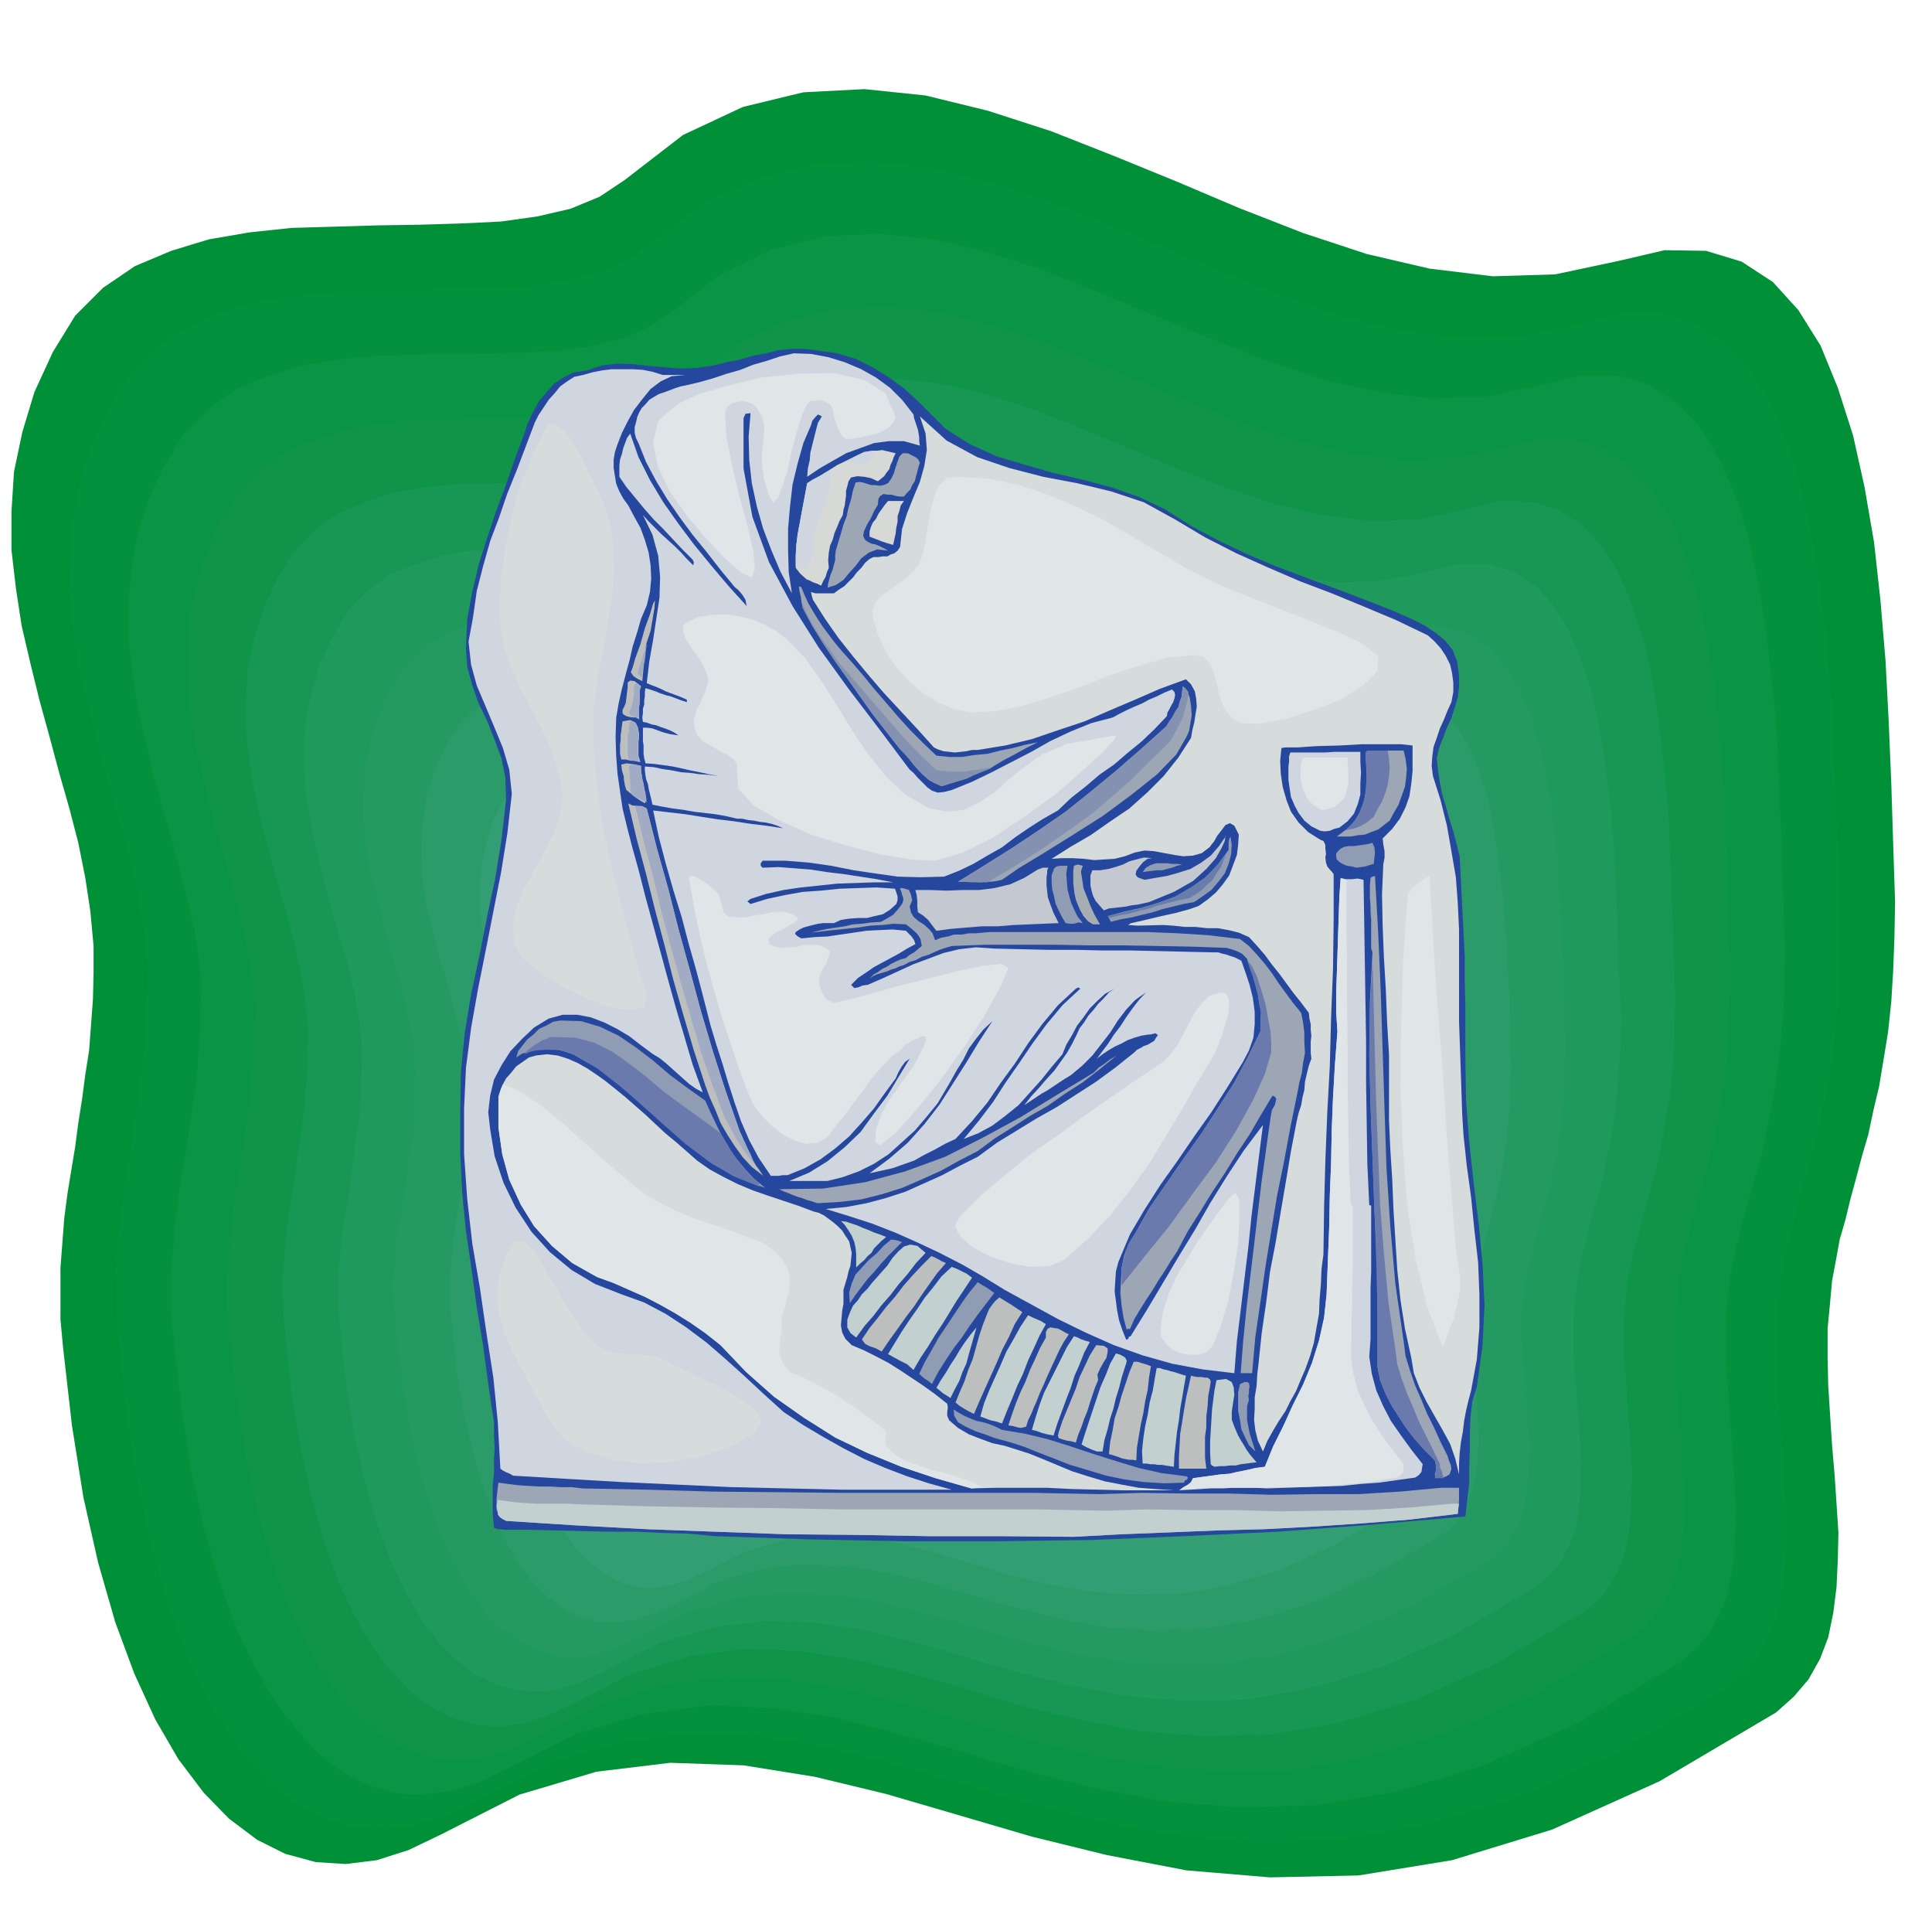 <svg xmlns="http://www.w3.org/2000/svg" fill-rule="evenodd" height="486.495" preserveAspectRatio="none" stroke-linecap="round" viewBox="0 0 3035 3011" width="490.455"><style>.pen1{stroke:none}.brush11{fill:#cfd6e0}.brush12{fill:#d6dbdb}.brush13{fill:#d6d9d6}.brush14{fill:#9ca6b5}.brush15{fill:#8591b0}.brush16{fill:#bdbfbf}.brush17{fill:#a1abc4}.brush18{fill:#e0e6e8}.brush19{fill:#6b7aad}.brush20{fill:#8f9cb3}.brush22{fill:#c4c9d1}.brush24{fill:#c2d1cf}</style><path class="pen1" style="fill:#009138" d="m692 2882-50 24-50 16-49 6-47-3-48-13-44-22-44-33-40-41-40-53-36-62-33-72-30-81-27-94-23-102-18-113-14-123-4-43v-82l3-39 3-39 5-38 6-37 6-36 5-38 6-38 5-38 6-38 3-40 3-40 1-42v-42l-5-54-8-53-11-55-14-54-16-56-15-56-16-58-14-57-14-60-9-59-7-60v-60l4-63 13-62 19-63 29-63 35-57 44-44 50-34 57-24 59-18 64-11 66-7 69-2 67-2 66-1 65-2 62-3 57-8 52-12 46-19 39-26 92-71 94-44 95-23 96-5 96 10 98 24 99 32 99 39 98 40 99 42 100 39 100 33 99 23 99 12 98-3 99-21 73-17 65 1 56 17 49 32 40 44 35 56 27 66 24 75 18 81 15 87 10 91 8 95 5 96 4 96 3 95 3 92-1 55-2 53-3 49-5 47-7 43-7 42-9 38-8 38-10 34-9 34-9 33-8 33-9 31-6 33-6 32-3 33-4 42v45l1 45 3 47 3 46 4 47 3 45 3 46-1 43-2 42-5 40-8 39-13 34-18 32-23 27-28 25-183 108-169 76-157 48-147 24-139 3-131-11-125-24-118-29-116-34-113-33-112-27-112-18-115-4-116 14-121 36-124 63z"/><path class="pen1" style="fill:#03913d" d="m743 2830-47 23-47 15-46 6-44-3-45-12-42-21-41-30-38-39-37-50-34-58-31-68-28-77-25-87-21-96-18-107-12-115-4-41v-39l-1-39 3-36 3-36 5-36 5-35 6-34 5-36 5-35 5-36 5-36 3-37 3-38 1-39 1-39-5-50-7-50-11-51-13-51-16-53-15-53-15-54-13-54-13-56-9-56-6-57 1-57 4-59 11-58 18-59 28-59 32-54 42-41 47-32 53-23 56-17 61-10 62-6 64-2 62-2 63-1 60-1 59-3 53-8 50-11 43-18 38-25 86-66 88-42 89-22 90-4 90 9 93 22 92 30 94 37 93 38 93 39 93 37 94 32 93 22 93 11 92-3 93-19 69-17 60 1 53 16 46 30 38 40 32 53 27 62 22 71 17 76 13 82 10 86 8 89 4 90 4 90 3 89 3 86-1 52-1 50-4 47-4 44-7 40-7 39-8 36-8 35-9 32-9 33-9 31-7 31-8 30-6 30-6 30-3 31-3 39v42l1 43 3 44 3 43 3 44 3 43 3 43-1 40-2 40-5 37-7 36-13 33-16 30-21 26-27 23-172 101-159 72-148 44-138 24-130 3-123-11-118-22-111-28-109-32-106-31-105-26-105-16-107-5-110 14-113 33-118 60z"/><path class="pen1" style="fill:#0a9445" d="m796 2779-45 21-43 14-43 5-42-2-42-12-39-19-39-29-35-37-35-46-32-54-30-63-26-72-24-82-20-90-16-100-12-108-4-39v-72l3-33 3-35 4-33 4-33 6-32 5-33 5-33 5-33 5-33 2-36 3-35 1-36 1-37-4-47-7-46-11-48-12-48-14-50-14-49-14-51-12-51-12-52-8-52-6-54v-53l4-55 10-55 17-56 26-55 31-50 38-38 44-31 50-21 53-16 56-9 59-6 60-2 58-1 59-1 56-1 55-3 50-7 46-11 41-17 35-22 80-62 83-40 83-21 85-4 84 9 86 20 87 28 87 35 87 36 87 36 87 34 88 30 87 20 87 11 87-3 87-18 64-15 57 1 49 14 43 28 36 38 30 50 25 58 21 66 15 71 13 78 9 80 8 84 3 84 4 85 2 83 3 81-1 49-1 46-4 43-4 42-6 37-6 36-7 34-7 34-9 30-8 30-9 29-7 29-7 28-6 28-5 28-3 30-3 37v39l2 39 3 41 3 41 3 41 2 40 3 41-1 38-1 37-5 35-7 33-12 30-15 28-21 25-25 22-161 95-148 67-139 42-129 21-122 3-115-10-110-21-104-26-103-31-99-28-98-25-98-15-100-4-102 13-106 31-110 56z"/><path class="pen1" style="fill:#0f944a" d="m847 2728-42 20-40 12-40 5-39-2-39-11-37-18-36-27-33-33-33-44-29-50-28-60-24-66-22-76-18-84-15-93-11-100-4-36v-67l3-32 2-32 4-31 4-31 6-30 4-31 5-31 4-31 4-31 2-33 3-32 2-34 1-35-4-44-7-43-10-45-11-44-13-47-13-46-13-47-11-46-12-49-8-48-5-50v-50l3-51 10-51 16-52 23-52 29-46 36-37 41-28 47-19 49-15 52-9 54-5 56-2 55-1 54-1 53-1 51-3 47-7 43-9 38-16 32-21 75-58 77-37 77-19 80-4 78 8 81 19 80 26 82 33 81 33 81 34 81 32 82 27 81 19 81 10 81-2 81-17 59-14 53 1 46 14 40 26 33 35 29 46 23 53 20 62 15 66 12 72 8 75 7 78 3 78 4 80 2 77 2 76-1 46-1 43-3 40-3 38-6 35-6 34-7 32-7 31-8 28-8 28-8 26-6 27-7 26-5 26-5 27-2 27-4 34v36l1 37 3 39 3 38 3 38 2 38 3 38-1 35-1 35-4 33-7 31-11 28-14 26-19 23-23 20-150 88-139 62-129 39-120 21-114 2-107-9-102-19-97-24-96-28-93-27-92-23-91-14-93-4-95 11-99 30-102 52z"/><path class="pen1" style="fill:#179654" d="m899 2677-39 18-37 12-37 5-36-2-36-10-34-17-34-25-30-31-31-40-27-47-26-55-22-62-21-71-17-78-14-86-10-93-3-33-1-31v-31l3-30 2-30 4-28 4-29 5-27 4-29 4-28 4-29 4-29 2-31 3-30v-31l1-32-4-41-6-40-9-42-10-41-12-43-12-42-12-44-11-43-10-46-7-45-5-46v-45l3-48 10-47 15-48 22-48 26-43 33-33 38-26 43-19 45-14 49-8 50-5 51-1 51-1 51-1 49-1 47-2 43-7 40-9 35-15 30-20 69-53 72-34 72-18 73-3 73 7 75 18 75 24 75 30 75 31 75 32 75 29 76 26 75 17 75 9 75-2 75-16 55-13 50 1 42 13 37 24 30 33 27 43 21 50 19 57 13 61 10 66 8 69 7 73 3 72 3 74 2 71 3 71-1 42-1 40-3 37-3 36-6 32-5 32-6 29-6 29-8 26-7 26-7 25-6 25-7 24-5 24-5 24-2 25-3 32v34l1 34 3 36 2 35 3 35 2 34 2 35-1 32-1 33-4 30-6 30-10 26-13 24-17 21-21 18-139 82-128 58-120 36-111 19-106 2-99-8-95-18-90-22-89-27-85-24-85-21-85-13-87-4-87 11-92 28-94 48z"/><path class="pen1" style="fill:#1f995c" d="m950 2625-36 17-35 11-34 4-33-2-33-9-32-15-30-23-28-28-28-37-25-44-24-51-20-56-19-65-16-71-13-79-9-86-3-31-1-29v-29l3-27 2-27 4-27 4-26 5-26 3-26 4-26 3-27 4-26 2-28 2-28 1-29 1-29-4-38-5-37-9-38-9-38-12-39-11-39-11-40-9-40-10-42-7-42-4-43v-42l3-44 9-43 13-44 21-43 24-40 30-31 35-25 40-16 41-13 45-8 47-4 48-1 46-2h47l45-2 44-2 39-6 37-8 32-13 27-18 63-49 66-31 66-17 68-3 67 6 69 16 69 22 69 28 69 29 69 29 70 27 70 24 69 16 69 9 69-3 69-14 51-12h45l39 12 35 22 28 30 24 39 20 47 17 53 12 56 10 62 7 63 6 67 3 66 3 67 2 66 3 65-1 39-2 37-3 34-3 33-5 30-5 29-6 26-5 27-7 24-7 24-6 23-6 23-6 22-4 23-4 22-2 24-3 29v62l3 33 2 32 3 32 2 32 2 33-1 30-1 30-3 28-6 27-10 23-12 22-16 20-19 17-128 75-118 53-111 33-102 18-97 2-91-8-88-17-82-20-82-24-78-23-79-19-78-12-80-3-81 10-84 25-87 44z"/><path class="pen1" style="fill:#249961" d="m1001 2574-33 15-31 10-32 4-30-2-30-8-29-14-28-21-26-26-25-34-23-39-22-47-18-52-18-60-14-65-12-72-8-78-3-28-1-27v-26l3-24 1-25 4-24 3-24 5-23 3-25 4-24 3-24 4-24 2-26 2-25v-27l1-27-3-34-5-34-8-35-8-34-11-37-10-36-10-37-8-36-10-38-6-38-4-39v-38l3-40 8-39 12-41 19-40 22-37 28-28 32-22 36-15 38-11 41-7 42-4 43-1 43-1 43-1 41-1 40-2 36-6 34-8 29-12 26-16 58-46 61-28 60-16 62-2 61 6 62 15 63 21 64 25 63 26 63 26 63 25 64 22 63 14 63 8 63-2 63-13 47-11h41l36 11 32 21 25 27 23 37 18 42 15 49 11 51 9 56 6 58 5 61 3 60 3 62 2 60 2 59-1 36-1 34-3 31-2 30-5 27-4 27-5 24-5 24-7 21-6 22-6 21-5 22-6 20-4 20-4 21-2 21-3 27v28l1 29 3 30 2 29 2 30 2 29 2 30-1 27-1 27-3 25-5 25-9 21-11 21-15 18-18 16-117 68-108 49-100 30-94 16-89 2-83-7-79-15-75-19-75-22-72-21-72-17-71-10-73-3-75 9-77 22-79 41z"/><path class="pen1" style="fill:#2b9c69" d="m1053 2523-30 13-28 9-29 3-27-1-28-8-26-13-25-18-23-23-23-30-21-36-19-42-17-48-16-54-13-59-11-65-7-71-3-26v-47l2-23 1-23 3-22 3-21 4-21 3-22 3-22 3-22 3-21 2-23 2-23 1-24 1-24-3-31-5-31-7-32-8-31-9-33-9-33-10-33-8-33-9-35-5-35-3-35v-34l3-36 6-36 11-37 17-36 20-34 25-25 29-20 33-14 35-10 37-7 39-4h39l38-1 39-1 37-1 36-1 33-5 30-6 27-11 24-15 53-42 54-26 54-14 56-2 55 5 57 14 57 18 57 23 57 23 58 25 58 22 58 20 57 13 57 7 57-2 57-11 42-10h37l33 9 28 19 23 25 21 33 16 38 14 44 10 46 8 51 6 52 5 56 3 55 3 56 1 54 2 54-1 32-1 31-3 28-2 27-4 24-4 25-5 22-4 22-6 19-5 20-6 19-4 19-6 18-3 19-4 19-2 19-2 24v53l3 27 2 26 2 27 2 27 2 27-1 24-1 25-4 23-4 22-9 20-9 18-14 16-16 14-106 62-97 44-91 28-85 14-81 2-75-6-72-14-68-17-68-20-65-18-66-16-64-10-67-3-66 8-70 21-71 37z"/><path class="pen1" style="fill:#339e73" d="m1104 2471-27 12-25 8-26 3-24-1-25-7-23-11-23-16-21-21-21-28-18-32-18-38-15-42-14-49-12-53-10-59-6-63-3-23v-42l2-20 2-21 3-19 3-20 3-19 2-20 3-19 3-20 3-19 1-21 2-20v-22l1-21-3-28-4-27-6-29-6-28-9-29-8-29-8-30-7-29-8-32-5-31-3-32v-31l2-32 7-32 9-33 15-32 18-30 23-22 26-19 29-12 31-9 33-6 34-4h36l34-1 35-1 33-1 33-1 30-4 27-6 23-10 21-13 48-37 48-23 49-13 51-2 49 5 51 12 51 17 52 21 51 20 51 22 51 20 52 17 51 12 51 6 51-2 52-10 38-9 34 1 29 8 25 17 21 22 18 29 15 34 12 40 9 42 7 45 6 47 4 50 2 49 2 50 1 49 2 49-1 28v27l-2 25-2 25-4 22-4 21-5 20-4 19-5 18-4 18-5 17-4 17-5 16-3 18-3 16-1 18-2 21v47l2 24 2 23 2 24 1 24 2 24-1 22-1 22-3 21-4 20-7 18-9 17-12 14-14 13-95 55-88 40-82 24-76 13-72 1-68-5-65-12-61-15-61-18-58-17-58-15-57-8-60-3-60 8-62 18-64 33z"/><path class="pen1" style="fill:#26479e" d="m1486 674 38 24 42 19 44 13 45 13 44 10 45 12 44 15 42 20 41 26 43 23 44 21 45 19 45 17 46 17 45 17 46 18 16 7 18 8 18 9 18 12 15 12 12 15 7 18 3 22v17l-2 18-5 16-5 16-7 15-6 16-6 15-4 17 2 19 3 20 4 19 6 20 5 18 6 19 5 19 5 20 2 39 2 39 2 40 2 40v39l1 40v81l1 65 5 66 7 64 8 65 6 63 3 64-3 63-9 65-7 23-3 25-1 25v27l-1 26v26l-3 26-3 26-148 13-147 11-147 7-146 6-148 2h-147l-148-3-148-5-41-4-40-1-42-2h-42l-43-1-42-1-41-1h-39l-10-1-7-2-2-24v-42l2-19v-21l1-20-1-20v-20l-9-60-8-60-10-60-8-59-9-61-6-61-3-62v-62l1-64 6-62 10-61 13-60 12-61 13-61 10-62 7-62-1-34-6-30-11-30-11-28-14-29-10-28-8-29-2-30 2-46 8-43 10-42 13-41 14-42 15-40 14-41 15-40 6-18 8-17 9-17 12-14 12-14 15-10 16-8 20-3 25-8 25-3 25 1 25 3 24 2 25 2 25-1 26-4 20-5 21-4 20-6 21-4 20-5 21-2h21l22 3 29 4 29 9 26 13 26 16 23 17 23 21 21 21 22 22z"/><path class="pen1 brush11" d="m1435 651 1 6 2 6 2 6 2 6 1 6 1 6v6l1 7-25-7h-24l-23 3-22 8-22 8-21 12-21 12-19 13 1-13 3-13 1-12 3-12 3-12 3-12 3-11 6-10-6-3-4 4-5 6-2 7-12 28-9 32-8 33-4 35-3 34v35l1 34 5 33-18-34-14-33-13-34-10-35-8-37-4-36-1-37 3-37-8 1-3 7v79l14 76 26 71 37 69 41 65 47 65 48 63 48 64 6 5 7 8 7 7 8 8 7 5 9 3 10-1 12-3 32-13 31-15 31-16 31-16 30-17 32-15 32-13 34-9 11-6 12-6 11-5 12-5 11-6 12-5 12-6 12-5 4 4 1 5-1 5-2 6-3 5-3 6-3 5-1 6-20 21-20 19-22 18-21 18-23 16-21 18-23 18-21 20-23 13-22 14-22 15-21 16-23 13-22 13-23 11-23 9-37 1-36-1-35-5-34-5-35-7-35-5-37-3h-36l-3 4v4l1 1 2 2 25-1 26 2 25 2 26 4 25 3 26 4 26 4 26 5h-30l-29 1-29 1-28 3-29 3-27 4-27 6-25 8-5 4 5 4 26-8 28-6 28-5 29-2 29-3 29-1 29-1 29 2 2 6 2 6v6l-2 6-10 9-11 7-13 3-12 3h-14l-14 1-13 2-11 5h-17l-8 1-8 2-8 2-7 2-6 3-6 4-1 3 3 3 3 2 4 2 20-2 21-1 20-3 21-3 20-3 20-1 21-1 21 2 4 4 5 5 4 6 2 6-13 7-13 8-13 7-13 7-13 7-13 9-12 8-11 11 5 5 6-1 7-3 8-1 23-10 24-11 24-11 24-9 24-9 25-6 26-3 29 2 42 1 42 1h43l44 1h43l44 1 44 1 45 1h5l6 2 5 1 6 2 9 3 10 5 6 17 7 21 5 20 3 22v20l-2 21-7 20-10 19-24 39-25 39-27 38-26 38-27 38-25 39-23 39-18 43-4 15-1 15-1 16 2 16 2 15 3 15 5 15 6 15h2l2-2v-2l3-1 26-42 25-42 25-42 25-41 24-42 26-42 27-41 30-40-6 47-6 48-6 48-5 49-6 49-6 50-6 49-4 50-50-6-48-9-46-13-45-16-45-20-43-21-42-23-42-23-34-21-33-19-35-18-34-16-36-16-36-14-37-12-36-11 32-3 32-6 30-8 31-10 29-13 29-13 28-15 28-14 30-22 31-19 31-19 32-18 31-20 31-20 30-22 30-24 4-4 6-3 5-3 6-2 5-3 5-3 3-5 3-4-4-3-4 1-4 1h-3l-12 2-10 3-11 4-9 5-11 5-10 6-9 6-9 7 9-12 9-12 9-14 10-13 9-14 10-14 10-13 11-12-17 12-14 15-13 17-12 19-14 18-14 18-16 16-18 15-10 6-9 6-9 6-9 6-9 5-9 6-9 6-9 6 11-14 12-13 12-14 12-13 10-14 10-14 8-14 7-14 5-11 7-9 7-11 8-9 7-9 9-9 8-9 9-6-15 8-12 11-12 12-10 14-10 13-8 15-9 15-6 15-17 20-16 20-18 20-18 20-21 17-20 15-22 12-23 9 24-29 22-29 20-31 21-30 21-31 22-30 25-30 28-26-3-2-4 2-28 26-25 30-22 30-21 32-22 30-21 31-24 29-26 28-17 8-16 9-16 8-16 9-17 6-17 6-18 4-18 4 31-23 29-25 26-29 24-31 21-33 21-33 20-33 21-32-14 13-12 15-11 15-9 18-10 16-10 18-10 17-10 17-18 22-18 21-21 19-20 18-23 15-24 12-25 9-24 6h-60l31-13 29-18 27-22 25-24 21-29 21-28 18-30 17-28-7 5-6 8-5 9-4 9-17 23-17 24-19 22-20 22-22 19-23 17-25 14-27 11h-8l-6 1h-12l-19-28-15-28-13-30-10-29-10-31-9-30-10-31-9-30-11-43-11-42-12-42-11-42-13-42-12-42-11-42-9-42 25 3 26 3 25 4 26 4 25 3 26 4 25 3 26 4-9-4-9-3-9-2-9-1-10-2-9-1-9-2h-8l-17-4-17-3-17-2-17-2-17-3-16-2-17-3-15-3-2-9-2-8-2-8-1-7-3-8-1-6-1-8v-6l14 1 14 3 14 2 15 3 14 1 14 2 15 1 16 2-16-3-14-3-15-3-13-3-14-3-14-2-15-2-14-1-2-8-1-7v-13l-1-7v-21h6l8 1 6 2 8 3 6 2 8 2 6 1 8 1-8-5-6-3-8-3-6-2-8-3-6-1-8-3-6-1-1-7 1-7v-7l2-6v-7l1-6v-7l1-6 7 2 9 3 7 3 9 3 8 2 8 3 8 3 9 3v-4l-9-4-8-3-8-3-8-3-8-4-7-3-8-3-7-3 4-34 6-34 5-33 5-33 1-33-3-33-9-33-15-31 9 10 10 10 10 10 11 10 10 9 10 10 9 10 10 10 1-5-2-4-16-16-15-16-15-16-15-15-15-17-14-17-14-17-11-16v-18l1-9 3-9 2-9 3-8 3-8 5-7 13 37 18 36 21 35 24 34 24 32 27 33 27 32 29 32-2-10-5-8-6-7-6-5-23-28-21-27-22-27-20-27-20-29-17-28-16-30-12-30-4-8-2-8v-9l2-7 2-9 3-7 4-7 6-6 6-7 8-5 7-4 9-3 8-3 8-3 9-3 10-2 21-5 21-6 21-7 21-6 20-8 21-6 21-7 22-5 27 1 27 5 26 8 26 11 23 13 22 16 19 19 18 23z"/><path class="pen1 brush11" d="m1076 589-21 2-17 8-16 12-13 16-13 17-10 18-9 18-7 18-4 12-2 12v13l2 13 2 12 5 12 6 11 8 11 9 17 10 18 7 19 6 20 3 20 1 21-2 21-5 21-9 21-6 21-7 22-5 22-6 22-6 23-5 22-4 23-1 31 1 30 2 27 4 28 4 27 7 29 8 31 10 36 11 43 12 44 12 44 12 44 12 43 13 44 13 44 16 44-11-6-10-7-9-8-9-8-10-9-9-8-10-8-10-6-19-14-18-14-20-12-20-10-21-8-21-4h-23l-22 6-23 14-19 18-18 19-14 22-12 23-6 25-3 26 3 27 7 42 14 42 19 39 25 38 29 32 34 28 37 22 41 16 36 13 34 18 32 21 32 24 30 26 30 27 30 28 31 28 30 20 32 19 32 18 33 17 33 14 34 13 34 11 36 10h-173l-87-2-86-2-87-4-86-4-86-5-84-5-5-3-5-2-6-3-4-3-4-73-7-70-11-71-10-69-12-70-8-70-5-71v-72l3-64 8-62 11-62 12-60 12-61 12-61 10-62 7-62-4-38-10-34-14-34-13-31-14-33-9-33-4-36 7-38 6-42 10-39 11-39 14-37 13-38 15-37 14-37 14-37 6-12 8-12 8-12 9-10 9-11 11-8 11-7 14-3 14-4 15-3 16-2h33l16 1 15 3 16 5h35z"/><path class="pen1 brush12" d="m1846 816 47 28 49 25 49 22 51 22 50 19 51 21 50 21 50 24 10 9 10 11 8 12 7 14 3 13 2 15v15l-3 16-6 13-6 15-6 13-5 15-5 14-2 15-1 15 2 16 12 38 10 40 7 40 7 41 3 40 2 42v144l1 29 1 29 1 29 1 30 1 30 2 32 5 47 7 51 5 50 6 52 2 51v51l-4 50-9 49-4 15-4 17-3 16-2 17-3 16-2 17-1 17v17l-6-25-8-23-12-22-12-21-13-23-11-22-9-23-4-24-10-46-7-45-5-47-3-47-3-48-2-48-3-47-2-45v-103l-3-51-2-51-3-51-2-50-1-49 2-47 2-11v-10l-2-11-1-9 15-15 12-16 9-18 6-17 3-20 2-20v-40l-18-2h-61l-36 2-36 1-29 2h-20l-6 1-2 20 1 21 3 20 6 21 7 18 12 17 15 15 19 12 5 2 3 6v6l1 8-1 6 1 8 2 6 5 6 2 2 3 4v75l-1 75-3 75-2 76-4 74-3 75-2 73-1 74-3 23-1 24-2 23-1 24-4 22-4 23-6 21-8 22-7 16-7 17-9 16-8 16-10 15-9 15-9 16-7 17-8-17-4-16-2-17 1-17v-18l3-18 1-18 2-17 5-48 7-48 6-48 9-47 8-48 8-47 8-48 9-47 3-13 4-12 2-12 3-12 1-13 3-13 3-12 4-11-1-9v-18l1-9-1-9v-9l-2-9-1-9-12-16-12-15-11-15-11-15-12-15-11-15-13-15-12-13-16-7-16-4-17-3h-17l-18-2h-17l-18-2-16-1-40 1-15-1 5-3 18-4 25-6 27-6 22-6 14-5 14-10 13-11 11-13 10-14 6-16 6-16 2-16 1-16-7-14-7-4-7 3-6 8-7 9-5 9-5 6-1 2-13 10-14 4-15 1-14-2-16-3-16-3-15-1-15 3-16 6-16 4-16 1-16 1-17-2-17-1h-17l-16 1 30-19 31-18 30-21 31-21 28-25 26-26 23-29 20-31 2-12 3-12 2-13 2-12-1-13-2-11-6-11-8-8-41 15-39 17-40 17-39 17-42 14-41 14-42 10-43 7h-9l-9 2-9 1-9 1-9-1-9-1-9-3-6-3-27-30-26-28-26-28-24-28-24-29-23-29-21-30-19-30-2-7-1-5 7 2h29l8-6 8-5 7-7 7-7 6-8 7-7 6-8 7-6 6-3h8l6-1h8l5-3 6-2 5-4 4-6 3-28 8-25 10-25 10-24 7-25 4-25-2-26-9-27 42 38 48 26 50 17 54 14 53 10 54 13 51 17 49 27z"/><path class="pen1 brush13" d="m1407 712-3 6-2 6-3 6-2 7-4 5-4 6-5 4-5 4-11-5-10-2-11-1-10 2-4 6-2 8-2 7v8l-1 7-1 8-2 7-1 8-5 9-4 10-4 9-3 11-4 9-2 11-1 12 1 12-3 7-2 7-4 7-3 7-6-3-6-2-6-3-5-2-10-9-7-9v-18l1-17 2-17 3-16 3-17 3-16 3-16 3-16 16-9 16-10 16-10 17-8 16-8 18-5 19-2 21 5z"/><path class="pen1 brush11" d="m1376 708-4 7-4 7-7 5-7 4-7-3-6-2-7-1h-6l5-3 6-3 6-3 6-3 6-3 6-1 6-1h7zm-69 29-2 5-1 6v12l-1 6-1 6-1 6-1 6-5 10-4 10-4 10-3 10-4 10-2 11-1 10 1 12-3 7-2 8-4 6-4 7-8-3-7-3v-18l1-16 2-16 3-16 3-16 3-16 3-16 3-16 9-6 10-5 10-6 10-5z"/><path class="pen1 brush14" d="m1445 727-2 6-2 8-2 7-2 8-4 6-3 7-5 5-5 6h-7l-6-1-7-2h-6l-6-1-5 3-3 4-1 10-6 10-5 11-6 10-5 11-1 7 3 6 4 3 6 3 6 1 7 3 6 3 7 4-17-2-13 5-12 9-9 12-10 11-9 11-12 8-13 4 1-7 2-7 2-7 3-7 2-8 2-7v-8l1-7 4-14 4-13 4-14 5-13 3-14 4-13 3-14 4-12 6-1 6 1 6 2 7 2h6l7 1 6-1 7-3 5-7 4-8 3-10 3-9 3-8 5-5h8l12 6 4 3 3 6z"/><path class="pen1 brush13" d="m1420 787-5 7-2 8-3 9v9l-2 9-1 9-2 9-2 9-10-3-9-3-10-4-8-3v-8l2-7 3-7 5-6 4-8 5-7 5-7 5-6h25z"/><path class="pen1 brush14" d="m1259 923 5 12 6 13 7 12 8 13 8 12 9 12 9 12 10 12 17 19 18 21 18 22 19 22 18 21 19 21 20 20 21 20 20 2h20l20-3 21-2 19-5 20-4 19-5 20-4-18 9-18 10-19 10-18 11-20 8-19 9-20 6-19 6-11-5-9-5-9-8-7-7-8-9-7-9-7-8-7-7-22-28-21-27-20-28-19-27-20-28-18-27-18-29-15-28-2-10-1-8-2-8-1-7 2-1 2 2z"/><path class="pen1 brush15" d="m1261 949 5 12 6 12 7 12 8 13 8 11 9 12 8 12 9 12 17 19 18 21 18 21 19 22 18 21 19 21 20 20 21 20 11 1 11 1h23l10-2 11-1 11-2 11-1-10 4-10 4-10 4-10 5-10 3-10 3-10 3-10 3-11-5-9-5-9-8-7-7-8-9-7-9-7-8-7-7-22-28-21-27-20-28-19-27-20-28-18-27-18-29-15-28v-6z"/><path class="pen1 brush16" d="m1009 1070-8-4-6-4-4-6 3-8 4-14 8-22 7-25 8-22 5-17 3-5-1 13-6 35-3 9-3 9-2 9v11l-2 9-1 11-1 10-1 11z"/><path class="pen1 brush17" d="m1009 1065-7-7 2-9 2-6 3-8 1-6 3-6 1-6 3-5-2 6-1 7-1 6v7l-2 6-1 7-1 7v7z"/><path class="pen1 brush16" d="m1004 1130-5-3h-5l-6-1-4-1-5-3-1-2v-5l3-6 2-5 1-8 1-8 1-8v-8l4-3 7 1 10 8-2 6v20l-1 6v20z"/><path class="pen1 brush17" d="m1004 1128-8-2-5-2-3-5 4-8 1-4 1-4 1-6 1-5v-13l1-4 3-2 2 1 5 4-2 6v20l-1 6v18z"/><path class="pen1 brush14" d="m1574 1382-9 2-8 1h-9l-9 1-10-1h-24l42-26 43-27 42-28 42-29 40-32 40-33 39-34 39-35 5-8 5-7 4-8 5-7 2-8 3-8 1-9 1-8 7 7 4 11 2 13 1 15-2 12-2 12-3 7-2 4-15 26-30 31-40 32-46 34-49 31-45 28-38 23-26 18z"/><path class="pen1 brush15" d="M1551 1386h-26l-11-1h-9l42-26 43-27 42-28 42-29 40-32 40-33 39-34 39-35 5-8 5-7 4-8 5-7 2-8 3-8 1-9 1-8 4 3 5 6-1 9-2 10-3 10-3 11-5 10-5 10-5 9-5 9-30 29-30 30-33 29-33 28-37 26-39 27-41 26-44 26z"/><path class="pen1 brush16" d="m1006 1197-9-2h-6l-8-2h-7l-2-9v-15l1-6v-8l1-7 1-8 1-7 12-2 8 4 4 7 2 11-1 11v23l3 10z"/><path class="pen1 brush17" d="m1004 1197-8-2-8-1-2-9v-29l2-7v-8l2-7 1-1h4l4 3 3 7 1 8 1 9-2 9v19l2 9z"/><path class="pen1 brush11" d="M2137 1181v15l1 18-1 17v17l-4 15-6 15-10 12-13 10-8 2-7 3-8 1-7-1-14-7-11-9-9-12-6-11-6-14-2-13-2-14v-21l1-7v-9l2-6h55l14-1h41z"/><path class="pen1 brush18" d="M2117 1190v10l1 12v22l-3 9-3 10-7 7-8 7-6 2-5 2-6 1h-5l-9-6-7-5-6-8-3-7-4-9-2-9-1-9v-9l1-10 2-9 8-1h63z"/><path class="pen1 brush14" d="m2205 1179 3 13 2 15-1 14-2 15-5 14-5 14-7 12-7 13-9 7-9 7-11 4-10 4-11 1-11 2h-22l16-12 13-13 8-15 6-16 3-19 1-19-1-20-1-19h2l1-2h57z"/><path class="pen1 brush19" d="m2180 1179 2 13 1 14-1 13-2 14-4 13-5 13-7 12-6 12-11 9-10 6-6 2-6 2-6 1-6 2 12-12 9-13 6-15 5-15 1-17 1-17-1-18-1-17h2l1-2h32z"/><path class="pen1 brush16" d="m1014 1262-6-3-9-6-10-8-5-4-2-6-1-5-1-6v-4l-3-10-1-9 8-2 8 1 7 1 8 2v7l1 7 1 7 2 8 1 6 1 8v7l1 9z"/><path class="pen1 brush17" d="m1016 1260-7-3-7-3-6-3-4-3-1-6-1-6v-11l-1-6v-6l-1-6v-4l3-2h3l6 1 6 1h1v6l1 8 1 6 2 8 1 7 2 7 1 7 1 8z"/><path class="pen1 brush16" d="m1016 1270 16 63 18 64 16 63 18 65 17 63 19 64 20 62 22 63 4 9 4 9 4 9 5 9 3 8 5 9 6 8 6 9-18-14-14-15-13-18-11-17-11-19-8-20-9-20-7-19-18-55-16-54-16-56-14-55-15-56-14-56-15-56-13-55 6 3 8 1h7l8 4z"/><path class="pen1 brush17" d="m1187 1830-12-14-10-14-10-16-8-15-9-17-6-15-6-17-6-15-19-55-16-55-16-55-15-54-15-56-13-55-15-56-13-55h4l5 1h3l3 1 3 2 16 63 18 64 16 63 18 65 17 63 19 64 20 62 22 63 3 6 3 7 3 6 3 7 3 6 3 7 3 7 4 7z"/><path class="pen1 brush20" d="m1876 1417-17 3-16 4-17 4-15 5-17 4-16 4-17 3-16 4-3-6-2-3 26-7 27-6 27-8 27-10 24-14 23-16 19-20 17-23v-12l1-5 2-4 2 13-1 15-4 15-6 15-10 13-11 13-14 10-13 9z"/><path class="pen1" style="fill:#697dab" d="m1868 1411-16 3-16 4-16 4-15 5-16 4-15 4-16 3-16 4-1-3h-1l25-6 26-6 26-8 26-9 23-13 23-15 20-19 17-21-4 10-4 10-7 10-6 10-9 8-8 8-10 7-10 6z"/><path class="pen1 brush22" d="m1805 1417-9 2-9 2-9 1-9 2-9 1-9 1-9 1-8 3-7-8-6-7-4-8-2-7-2-9v-16l3-8h12l13-2 11-3 12-4 10-5 11-3 12-3 13 1-7 1-7 5-6 7-5 7-1 6 3 4 5 2 6 2 17-3 18-3 18-5 19-6 17-10 15-11 13-15 11-16h-1l-1 8-5 11-9 16-15 17-21 19-30 17-39 16z"/><path class="pen1 brush20" d="m2158 1357-7 2-6 2-7 1-7 1-8-2-7-1-7-3-5-3-4-4-1-4v-5l2-3 5-5 6-3 7-1h8l7-1 7-1 7-1 8-2 3 7 1 8-1 9-1 9zm-301 1-8 2-8 3-8 2-7 2h-9l-8 1-8 1-6 1 5-7 7-4 9-3h17l9 1h8l7 1z"/><path class="pen1" style="fill:#a6adb3" d="M1728 1452h-11l-5-3-3-2-7-8-5-9-4-9-3-8-2-9-1-8-1-9v-18l1-9 6-2 8 2-3 9 2 12 2 14 6 15 5 13 6 13 5 9 4 7z"/><path class="pen1 brush20" d="m1677 1360-2 12 1 13 1 12 3 12 3 10 5 11 5 10 8 10-7-1-7 2h-7l-6-1-6-10-5-10-5-11-2-10-3-12-1-11v-11l4-11 4-3 5-1h12z"/><path class="pen1 brush22" d="M1644 1382v9l1 9 1 9 3 9 3 8 3 8 4 8 4 8-24 1-23 1-24 1-24 2h-25l-25 2-24 2-23 3-7-9-6-8-8-7-8-5-1-9v-9l-1-9-2-8h23l26 1 25-1h26l24-3 25-6 22-10 21-13 8-3h9l-2 4v5l-1 5v5z"/><path class="pen1 brush14" d="m2205 2107 3 23 7 23 8 23 10 23 9 22 11 22 10 22 11 22 2 7 3 7 1 7-3 8-5 3-5 2h-6l-6 1-1-7 2-6v-7l-2-8-17-17-15-17-14-18-11-17-12-19-9-18-8-20-4-20v-85l-1-83-4-83-3-81-3-81-2-81 1-80 4-78-2-6v-45l-1-12v-10l-1-12v-21l1-11 3-2 4-1 5 89 4 92 3 93 3 93 3 91 6 92 8 91 13 90z"/><path class="pen1 brush19" d="m2192 2120 3 23 7 23 8 22 10 23 9 22 11 22 11 22 11 23v5l3 6 1 5 2 6h-13l-1-7 2-6v-7l-2-8-17-17-15-17-14-18-11-17-12-19-9-18-8-20-4-20v-84l-2-82-3-81-3-80-3-80-2-78 1-78 4-77 2 75 2 78 2 77 3 78 3 76 6 77 7 76 11 75z"/><path class="pen1 brush11" d="m2142 1382 1 63 1 64 1 64 1 64v64l1 64 1 64 3 64h1l2 1v103l-1 26v81l-2 27 4 27 7 26 11 25 12 23 16 23 16 22 18 23-1 5-1 7-4 5-6 4-29 4-28 4-29 2-28 3-30 1-30 1-30 1-29 1-18-1h-34l-17 1h-18l-17 1-17 1-17 1 6-4 8-4 5-5 3-6 14-2 15-2 14-2 14-1 13-3 15-3 13-3 15-2 13-32 16-32 15-33 16-32 14-34 11-35 8-36 4-37 2-53 2-51 1-51 2-50 1-52 2-51 3-52 4-53-2-30v-30l1-30 1-30 1-31 1-31 1-30 2-29 8 2h10l9-1 9 2z"/><path class="pen1 brush18" d="M2115 1382v63l1 64v64l1 64v64l1 64 1 64 3 64h1l2 1v103l-1 26v27l-1 27v27l-1 27 4 27 7 26 11 25 12 23 15 23 16 22 18 23v5l-1 7-4 5-6 4-26 4-25 4-27 2-26 3-28 1-27 1h-27l-27 1h-90l-13 1-12 1-12 1 5-4 7-4 5-4 3-6 14-2 15-2 14-2 14-1 13-3 15-3 13-3 15-2 13-32 16-32 15-33 16-32 14-34 11-35 8-36 4-37 2-53 2-51 1-51 2-50 1-52 2-51 3-52 4-53-2-30v-29l1-30 1-30 1-31 1-30 1-30 2-30 4 1 5 1z"/><path class="pen1 brush14" d="m1433 1414-4 10 2 9 4 7 8 7 8 5 8 7 6 7 4 11 9-4 11-2 10-3h12l11-2h11l11-1 12-1h245l49 2 48 3 50 6 14 11 13 14 12 14 12 16 10 15 11 15 11 15 13 16 3 15 2 16v15l1 17-3 16-2 16-4 15-3 16-11 54-10 54-11 54-9 55-9 55-8 56-8 55-5 57h-18l4-51 5-50 6-50 6-50 6-51 6-50 7-50 7-50 2-11 5-9 1-5 1-4-2-3-4-2-18 30-18 31-20 30-19 31-20 30-19 31-19 30-17 32-10 15-9 15-10 15-9 15-10 15-10 16-9 15-7 16-3-1-2 2-5-19-3-19-2-20 1-20 1-20 4-19 7-18 10-16 23-41 27-39 27-39 27-38 26-40 25-39 22-41 20-41v-15l1-15-3-15-2-14-4-15-4-14-5-14-4-12-8-8-8-4-9-3-7-2-55-2-54-1-54-1h-54l-54-1h-108l-53 2-10 3-9 3-9 4-9 4-10 3-9 5-10 3-9 5-7 2-6 3-7 2-7 3-7 2-7 2-7 3-6 4 6-6 7-4 7-5 8-4 6-4 8-4 7-3 8-2 6-5 7-4 6-5 6-5-1-6-1-5-3-5-3-4-9-8-8-6-19-1-18 2-19 1-19 3-20 2-19 2-18 2-17 2 12-3 14-3 13-2 14-2 13-3 14-1 15-2 15-1 9-5 10-6 8-9 6-8 2-5v-4l-2-6-1-4-2-5 1-1h3l10 3 3 7 2 9z"/><path class="pen1 brush19" d="m1762 2019 35-44 39-48 37-51 37-50 32-50 26-47 19-42 10-34v-14l-1-18-4-22-4-22-7-23-6-19-8-17-8-10 4 12 5 14 4 14 4 14 2 14 3 15-1 14v15l-20 41-22 41-25 39-26 40-27 38-27 39-27 39-23 41-6 9-5 9-4 10-2 10-3 10-1 11v22z"/><path class="pen1 brush20" d="m1108 1729 8 18 9 19 9 18 11 19 11 16 14 17 14 15 18 15-43-16-40-22-37-28-35-30-36-32-35-31-37-29-39-22-12-4-11-3-12-1-11 1h-12l-11 3-11 3-9 6 3-10 7-9 7-9 10-8 9-9 11-5 11-6 11-2 33 1 30 9 29 14 28 19 26 20 27 23 27 20 28 20z"/><path class="pen1 brush19" d="M1192 1858v3l1 3-42-17-38-23-36-27-34-30-35-32-34-29-36-28-38-22-10-4-9-2-10-1h-19l-10 1-9 2-9 4 4-6 6-4 6-5 6-3 6-4 6-2 6-3h7l33 1 30 8 28 14 28 20 26 20 27 23 27 20 28 20 34 25 6 10 6 10 6 10 7 11 7 9 9 10 8 9 11 9z"/><path class="pen1 brush12" d="m1095 1823 20 14 22 12 22 11 24 10 23 8 24 8 24 8 24 9 8 2 8 4 7 5 8 6 7 6 7 7 5 8 6 9 2 9 2 9-1 10-1 10-3 9-2 9-3 10-3 10v22l-2 11-1 12-1 11 2 11 5 10 10 10 19 8 20 10 19 10 19 12 18 12 18 12 18 13 19 15 1 6-1 7v6l3 7 14 12 17 10 18 7 19 7 19 4 19 6 19 6 20 8 24 10 24 10 25 8 27 8 26 5 27 5 27 2 28 2h-79l-40-1-40-1-41-2h-79l-39 1-56-16-54-18-54-22-50-24-49-31-47-33-44-39-40-42-24-19-23-16-24-15-23-13-25-13-25-11-25-11-25-9-39-22-32-27-28-31-21-34-18-39-11-40-6-42v-42l2-12 4-12 6-11 8-9 8-10 10-7 10-7 11-3 17-2 17 2 16 5 16 7 14 8 15 10 14 10 15 12 16 13 16 14 16 14 16 15 15 14 17 14 16 14 17 15z"/><path class="pen1 brush18" d="m998 1864 20 15 22 12 22 11 24 10 23 8 24 8 23 8 24 10 8 2 8 3 8 5 8 6 7 6 7 7 5 7 6 9 2 9 2 10-1 10-1 10-3 9-2 10-3 10-3 10v20l-2 11-1 12-1 11 3 11 4 10 10 11 19 8 20 10 19 10 20 12 18 12 18 13 18 13 18 14 1 6-1 7v6l3 8 14 12 17 10 18 6 20 7 18 4 20 6 19 6 19 9 4 1 3 2h-10l-10 1-56-16-54-18-54-22-50-24-49-31-47-33-44-39-40-42-24-19-23-16-24-15-23-13-25-13-25-11-25-11-25-9-39-22-32-27-28-31-21-34-18-39-11-40-6-42v-49l2-6 2-6 3-6 10 3 11 5 10 6 10 6 9 6 10 7 9 7 10 8 15 12 16 15 16 14 17 15 15 14 17 14 16 14 17 14z"/><path class="pen1 brush14" d="m1536 1808-29 15-29 16-31 14-30 13-32 10-32 8-34 4-35 2-9-3-7-2-8-3-7-2-8-3-7-3-8-3-6-3 69-1 66-10 63-17 63-23 59-30 59-32 57-35 58-35 8-8 9-6 9-7 10-6-27 22-26 20-28 18-27 19-28 16-28 18-27 17-27 20z"/><path class="pen1 brush24" d="m1392 1943-7 6-6 6-6 6-4 7-6 5-5 6-7 6-6 6v-21l-1-10-2-9-4-10-5-8-6-9-6-6 8 1 9 3 9 3 9 4 8 3 9 4 9 3 10 4z"/><path class="pen1 brush20" d="m1417 1951-11 11-11 11-11 12-10 12-11 12-10 13-9 12-9 13-1-17 4-14 6-14 10-11 11-12 12-10 11-12 12-10 8 1 9 3z"/><path class="pen1 brush24" d="m1454 1968-15 16-13 17-14 16-13 17-14 16-13 17-14 16-13 18-9-7-5-9v-12l4-11 5-11 8-9 6-9 9-9 7-9 8-9 7-8 9-10 8-12 9-10 9-8 10-3 11 2 13 11z"/><path class="pen1 brush16" d="m1486 1984-14 16-12 17-12 17-12 18-13 17-12 17-13 18-13 19-9-5-9-3-8-4-5-7 12-18 13-16 13-17 14-16 13-17 14-16 15-16 15-15 5 2 6 3 5 3 7 3z"/><path class="pen1 brush24" d="m1527 2007-12 18-12 18-11 18-11 18-12 18-11 18-12 18-11 19-10-9-10-5-11-6-9-5 11-18 11-18 12-18 12-17 12-18 13-16 13-17 16-15 8 3 8 4 8 4 8 6z"/><path class="pen1 brush20" d="m1562 2031-13 17-13 17-13 18-12 18-13 17-12 18-12 19-10 19-6-5-5-3-5-4-4-4 9-19 11-19 10-18 12-18 12-18 12-18 12-17 14-17 6 4 7 4 6 4 7 5z"/><path class="pen1 brush16" d="m1606 2061-12 19-9 20-10 19-9 21-9 20-9 20-9 20-9 21-8-4-7-4-8-5-6-5 7-17 7-16 6-18 7-17 5-18 5-18 6-18 7-18 3-7 5-7 5-6 6-5 8 5 10 6 9 6 9 6z"/><path class="pen1 brush24" d="m1643 2080-10 18-9 20-9 19-8 21-9 19-8 20-8 19-8 20-9-3-9-2-8-3-8-3 6-21 8-20 9-20 9-20 9-21 11-19 11-20 12-18 6 3 7 3 7 3 8 5zm-150 116-6-4-5-3-6-5-5-4 7-12 8-12 7-12 8-12 7-12 8-12 9-12 9-11-4 14-4 14-4 14-4 15-6 13-5 14-7 13-7 14z"/><path class="pen1 brush16" d="m1679 2096-8 12-7 13-6 13-6 13-6 13-6 14-6 13-6 15-4 9-4 10-5 10-3 10-8 2-6-1-7-2-7-1 6-18 6-17 7-17 8-17 7-18 8-17 8-18 9-16v-9l3-5 4-2 6 1 6 1 6 3 5 3 6 3z"/><path class="pen1 brush24" d="m1712 2108-9 17-7 18-8 18-6 19-7 18-7 19-7 19-6 19-10-2-8-2-8-3-8-2 6-20 6-19 7-19 9-18 9-18 9-18 9-18 11-17 6 2 6 3 6 2 7 2z"/><path class="pen1 brush16" d="m1725 2168-5 12-4 12-4 12-4 13-5 12-4 12-5 12-4 13-7-2-7-1-7-2-6-2-1-4 1-5 6-18 7-17 7-17 7-17 6-18 8-17 8-17 10-16 12 1 6 4v6l-2 9-5 8-5 9-4 9 1 9z"/><path class="pen1 brush24" d="m1767 2148-5 16-4 16-5 16-4 17-5 15-4 17-5 17-3 18h-9l-8-3-9-4-7-4 6-19 6-18 6-18 6-18 6-18 8-18 7-18 9-16 7 2 7 4 2 3 1 3-1 4-2 6z"/><path class="pen1 brush16" d="m1808 2146-3 18-2 19-4 18-3 19-4 18-3 18-3 18-1 20-6-1h-6l-5-1-5-1-11-4-10-3 2-19 4-19 3-18 6-18 5-18 6-18 6-18 7-17h6l6 2 7 2 8 3z"/><path class="pen1 brush24" d="m1863 2161-3 17-3 18-3 17-2 18-3 18-2 18-2 18-1 19-7-1-6-1-6-1h-6l-6-1h-6l-6-1h-6l-1-20 2-19 3-20 4-18 3-19 5-19 3-18 3-17h5l6 2 5 1 6 2 5 1 6 2 6 2 7 2z"/><path class="pen1 brush16" d="m1901 2177-3 16-1 16-2 16v17l-2 15v33l2 17h-43v-19l1-18 1-18 3-18 3-19 3-18 4-18 4-18 4 1 6 1h6l6 1h4l4 3 1 3-1 7z"/><path class="pen1 brush24" d="m1939 2241 3 7 3 7 4 7 5 8 4 7 5 7 5 6 6 7-9 1-8 1-8 1-8 2h-9l-8 1h-8l-8 1-4-2-2-2-1-18v-18l1-17 1-16 1-17 2-16 2-15 3-15 15-2 9 5 3 8 1 12-2 13-2 13v13l4 11z"/><path class="pen1 brush20" d="m1962 2199-3 10v21l2 11 2 10 3 10 3 9 3 10-10-10-6-12-6-13-2-14-3-15v-29l3-13 7-3h5l2 2 1 5-1 5v5l-1 5 1 6zm-388 47 36 6 37 9 35 11 36 12 35 11 36 11 36 8 39 5 2 2-1 3-4 2-1 3-32 1-31-2-30-4-29-6-30-9-27-8-28-11-26-10-17-7-15-5-17-5-15-4-16-6-15-5-15-7-12-7-6-10-1-10 8 5 9 5 9 4 10 4 10 2 10 3 10 4 10 5z"/><path class="pen1 brush14" d="m915 2338 102 2 103 3 101 1 101 1h303l103 2 65-2 68 1h68l69 2 68-1h68l65-4 65-6h28v20l-1 10-1 11-76 9-76 6-76 5-75 4-75 2-75 3-75 3-75 4-115-1h-114l-112-2-111-1-111-4-109-4-111-6-109-7-8-5-4-5-3-8v-17l1-9 1-9 1-7 15 2 16 2 16 1 17 1h17l17 1h17l17 2z"/><path class="pen1 brush24" d="m910 2363 104 3 104 2 103 1 103 2h308l105 2 65-2 69 1h69l71 2 68-1 69-1 67-4 65-6h12l-1 7-1 9-76 9-76 6-76 5-75 4-75 2-75 3-75 3-75 4-115-1h-114l-112-2-111-1-111-4-109-4-111-6-109-7-6-3-4-3-3-4v-4l-2-9 2-10 14 2 16 2 15 1 17 1h49l17 1z"/><path class="pen1 brush18" d="m1407 655-3 8-6 7-9 6-11 5-13 3-13 3-13 2-10 1-6-5-5-9-3-7-2-6-2-6-1-3-1-6-1-5-2-5-3-3-5-3-5-2-5-1h-5l-10 1-5 5-9 19-8 27-8 30-6 29-8 24-7 18-7 7-6-8-9-29-3-22v-19l2-15 1-14 1-13-4-14-7-13-7-7-7-3-8-2-8 1-9 2-6 4-5 6-1 8 2 35 9 45 11 47 13 47 9 39 3 30-5 13-16-7-26-23-30-31-30-36-27-38-19-40-7-37 8-34 30-26 31-15 47-14 55-13 58-6 55-1 48 11 33 21 16 37zm-327 322-7 6v9l4 11 8 13 9 12 9 14 6 13 4 13-2 9-3 9-4 9-4 10-5 9-3 9-2 9 1 11 4 11 9 10 12 7 14 8 12 6 11 8 5 8v12l2 26 24 26 39 23 51 23 55 17 54 14 48 8 38 2 41-12 48-23 51-34 50-36 42-37 33-30 18-20 1-4h-7l-10 2-13 2-13 3-15 2-12 2-10 2-5 3-31 13-27 19-25 20-22 20-24 16-24 12-27 3-30-6-36-21-30-28-28-35-25-37-25-41-24-38-26-36-28-29-17-13-18-10-20-8-20-5-22-3-21 1-21 3-17 8zm3 405v-5l4-1 5 1 7 4 7 4 8 6 6 5 6 5 2 3 3 6 1 6 2 6 1 5 2 6 3 4 5 3 12 1h14l14-3 15-2 13-3 14-1 12 2 13 6 2 3-4 5-9 5-10 6-11 5-8 6-5 6 2 7 8 4 12 2 12-1 13-1 12-3h12l11 1 11 6 3 4v6l-3 6-2 7-5 7-3 7-3 7v12l2 6 2 5 3 6 6 7 10 4 20-4 35-9 45-13 49-12 46-12 41-8 27-3 11 7-12 28-24 44-33 51-38 53-38 47-33 36-23 19-8-4 1-22 8-21 10-20 14-19 13-19 14-19 11-21 9-20-1-5-2-1h-5l-5 3-8 3-6 4-7 4-4 5-18 14-15 16-15 17-13 19-14 18-13 18-15 18-14 19-16 9-17 2-18-5-18-9-18-14-15-15-13-17-8-16-16-42-14-42-14-42-12-42-12-43-10-43-9-43-7-42zm834 177-17 5-12 12-11 14-9 17-9 17-9 17-11 15-13 13-42 28-41 28-41 29-41 30-42 29-39 32-38 32-35 35-7 14 9 17 19 16 28 15 30 10 32 6 30-1 24-10 38-34 34-36 31-39 29-40 26-43 26-43 25-44 27-44 5-13 6-15 5-17 5-16 2-16-1-11-5-8-8-1zm13 324-16 21-17 24-17 24-16 27-16 26-12 27-9 28-4 29 1 11 8 11 10 9 14 6 13 2h14l12-4 9-8 13-31 12-40 9-46 7-45 2-41v-28l-6-12-11 10z"/><path class="pen1 brush12" d="m855 677-17 35-15 37-13 37-9 39-8 38-5 39-3 39 1 39 5 34 12 34 14 33 18 34 17 32 15 33 11 34 6 36-4 29-10 30-15 29-16 30-16 28-12 30-6 29 4 31 13 20 28 23 35 22 40 19 37 13 32 4 19-6 3-18-15-49-14-51-14-53-13-52-12-54-8-53-6-52-2-50v-32l4-31 5-32 6-30 5-32 6-31 4-31 3-30-1-30-2-24-4-23-5-19-8-20-9-20-12-23-12-26-7-11-6-11-8-11-8-8-9-6-7-2-7 2-5 9z"/><path class="pen1 brush18" d="m1504 749-17 2-11 11-8 16-5 20-4 21-4 23-4 22-6 20-9 12-12 12-14 9-13 10-13 9-9 11-5 12 2 15 8 25 12 25 16 24 20 22 21 18 25 16 25 10 27 5 40-2 43-9 45-14 46-16 45-18 46-15 43-12 42-4 15 3 10 11 6 15 5 18 4 18 7 18 10 14 16 10 28 1 40-7 44-14 45-17 35-22 23-23 1-23-26-21-35-16-34-14-35-14-34-13-35-14-34-13-34-16-32-16-46-27-43-25-43-25-43-21-45-19-45-15-48-10-49-3zm707 662 1-7 3-5 4-5 6-4 5-4 5-3 5-4 6-3 1 25 4 68 6 96 9 112 7 111 8 100 6 73 5 34 2 15-1 19-4 20-5 21-7 18-5 15-4 10-1 5-25-65-18-74-13-83-7-89-4-96 1-98 3-101 7-101z"/><path class="pen1 brush12" d="m796 1969 12-20h14l15 15 18 27 18 32 21 35 22 32 25 26 11 5 12 4 13 1 14 2h14l14 1 13 2 13 6 22 11 29 14 29 14 29 15 22 15 16 15 4 14-9 15-37 21-43 16-49 9-48 3-48-6-43-13-35-22-23-30-21-40-18-34-17-31-12-28-9-29-3-29 3-32 12-36z"/></svg>
